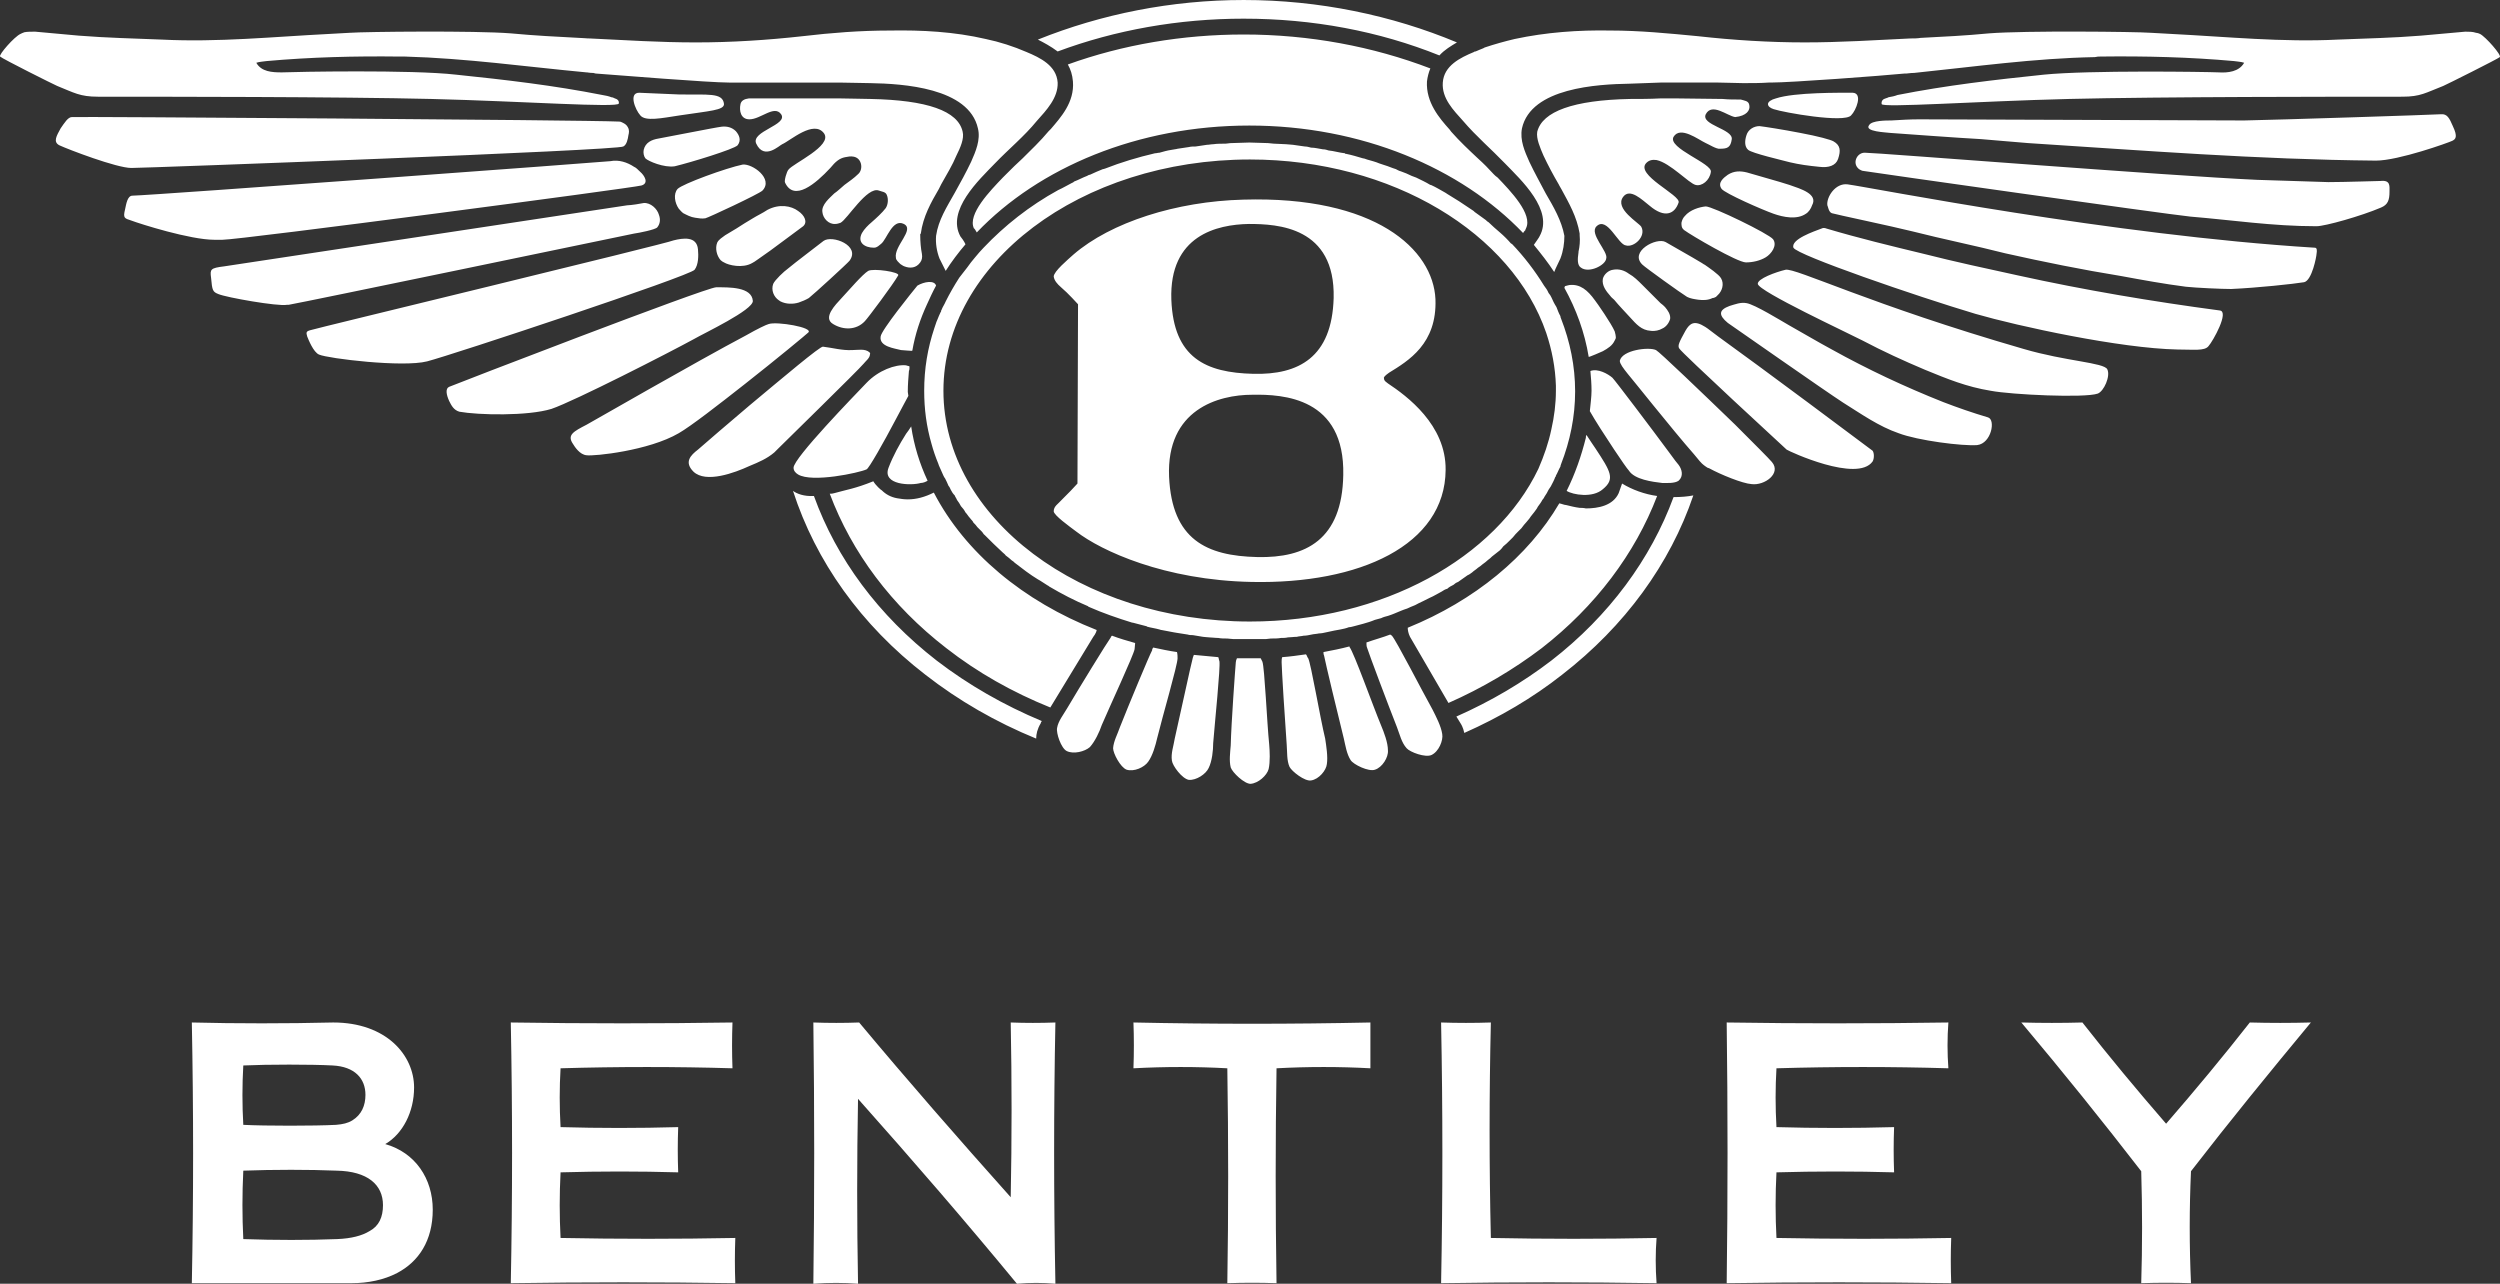<svg xmlns="http://www.w3.org/2000/svg" viewBox="0 0 44.206 22.7"><rect x="0" y="0" width="44.206" height="22.7" fill="#333333" stroke="none"/><path fill="#fff" d="M1.732 1.71c1.1 0 4.27 0 5.9.04 1.62.04 3.31.16 3.31.08.01-.05-.03-.08-.07-.09-.02-.01-.04-.02-.06-.02-.05-.02-.1-.03-.16-.04-.86-.17-1.72-.27-2.59-.36-.79-.09-2.85-.05-3.08-.04-.17 0-.36-.01-.45-.17.06-.02.12-.02.18-.03.78-.07 1.57-.09 2.35-.08h.1c1.08.03 2.14.18 3.21.28h.01s.05.01.11.01c.01 0 .03.01.04.01.4.03 2.01.16 2.36.16h1.95c.19 0 .37.01.55.01.57.01 1.74.08 1.9.8.05.2-.04.41-.12.59-.09.19-.19.37-.29.55-.14.25-.29.48-.33.76-.01.13.01.27.06.4l.11.22c.1-.16.23-.33.35-.47-.02-.05-.08-.13-.09-.14-.25-.46.33-1 .61-1.29.25-.26.52-.48.74-.75.17-.19.38-.41.37-.68-.02-.3-.31-.44-.55-.54-.23-.1-.48-.18-.72-.23-.56-.13-1.13-.16-1.7-.15-.52 0-1.03.04-1.54.1-.63.07-1.26.11-1.89.11-.63 0-1.25-.04-1.87-.07-.07 0-.13-.01-.19-.01C9.862.65 9.452.63 9.032.59c-.63-.05-2.57-.03-2.85-.01-.12.01-.24.01-.36.02-.99.05-1.97.15-2.96.1-.49-.02-.97-.03-1.47-.07L.622.56c-.07 0-.14 0-.19.01-.03.01-.05.02-.07.03-.11.05-.39.37-.36.4.04.04.96.5 1.01.52.3.12.4.19.72.19zM16.272 4.14l.01-.01c.04-.3.18-.55.32-.79l.03-.06.01-.02c.1-.18.2-.34.27-.51.07-.14.14-.3.11-.42-.08-.37-.63-.56-1.63-.58-.18 0-.35-.01-.55-.01h-1.6c-.08.01-.14.04-.15.11-.02.1 0 .26.16.26.2 0 .44-.26.56-.09.13.19-.54.3-.44.52.14.3.41.03.46.01.14-.06.56-.44.74-.19.15.22-.55.53-.63.64-.03.03-.08.2-.06.23.16.34.54.02.8-.26.09-.11.16-.17.26-.19.05-.01.1-.02.15-.01.06.01.11.05.13.12.02.07 0 .15-.05.19-.07.07-.16.13-.24.19-.06.05-.12.11-.18.15-.08.08-.23.2-.21.33.01.11.11.22.23.21.03 0 .06-.01.09-.02.12-.06.47-.65.68-.57.05.02.12.02.14.08.03.07.02.17-.02.23-.06.08-.17.18-.25.25-.06.05-.13.12-.17.19-.09.17.05.26.21.26.06 0 .09-.04.13-.07.1-.08.2-.45.4-.35.2.1-.18.39-.14.6 0 .04.05.08.08.11.02.01.04.03.07.04.1.04.21.03.28-.07.03-.04.04-.09.03-.15-.02-.1-.03-.22-.03-.33v-.02zm-4.25-2.1c.53-.08.78-.09.78-.2-.02-.21-.29-.16-.8-.17-.29-.01-.42-.02-.7-.03-.19 0-.07.3.02.4.09.11.37.05.7 0zm-.09.9c.29-.07 1.04-.3 1.11-.37.07-.09.03-.18-.03-.25-.07-.07-.16-.09-.25-.08-.1.01-1.05.2-1.12.21-.12.02-.23.07-.26.2-.01.05 0 .11.03.15.05.05.33.17.52.14zm.54.92c.05-.01.95-.43 1.01-.49.2-.21-.18-.48-.35-.46-.29.06-1.06.34-1.15.43-.08.09-.05.25.02.35.02.02.05.06.08.08.06.03.13.07.21.08.06.01.12.02.18.01zm.33.78c.08.05.33.11.5.01.03-.01.16-.11.32-.22.24-.18.53-.39.58-.43.08-.07.03-.19-.09-.27-.12-.09-.33-.13-.54-.02-.09.06-.18.1-.26.15-.1.06-.2.12-.29.18-.07.04-.13.08-.2.12-.05.04-.11.07-.14.13-.04.1-.01.23.06.31.02.02.04.03.06.04zm2.22-.03c.2-.27-.31-.46-.46-.35-.1.08-.5.38-.63.49-.07.05-.23.2-.26.27-.04.11.01.23.1.29.01.01.02.01.03.02.1.05.22.05.32.02.06-.02.13-.05.18-.08.09-.07.68-.61.72-.66zm-.29 1.12c.18.11.41.11.56-.05.05-.05.5-.65.59-.81.04-.06-.44-.13-.53-.08-.1.06-.34.34-.47.48-.11.12-.34.35-.15.46zm1.2.46c.03 0 .2.02.2.01.05-.29.14-.56.26-.82.05-.11.1-.22.16-.33-.03-.1-.21-.07-.33 0-.09.11-.64.79-.65.9-.03.18.25.21.36.24zm-4.91-3.6c.06-.03.08-.13.09-.2.01-.04.02-.09-.01-.14-.02-.04-.05-.06-.09-.08-.02-.01-.04-.02-.06-.02-.63-.03-9.62-.09-9.68-.08-.07 0-.13.1-.2.2-.07.13-.14.24-.02.3.15.07 1.01.4 1.27.4s8.63-.31 8.7-.38zM3.932 4.24c.32 0 7.28-.92 7.41-.96.14-.04.05-.18-.02-.24-.04-.04-.08-.08-.11-.09-.12-.08-.27-.13-.42-.1-.06.01-8.04.6-8.45.61-.09 0-.11.15-.13.24-.04.16-.01.16.11.2.16.06 1.04.34 1.47.34h.14zm7.16-.61L3.962 4.71c-.24.03-.25.05-.23.2.02.23.03.25.13.29.14.06 1.05.22 1.21.19h.03c.29-.05 5.58-1.15 6.11-1.26.08-.01.38-.07.41-.11.05-.06.06-.14.03-.22-.03-.11-.15-.22-.27-.21-.04.01-.23.04-.29.04zM5.642 6.27c.16.07 1.48.23 1.91.12.43-.11 4.65-1.51 4.73-1.62.07-.09.07-.25.06-.36-.02-.24-.27-.2-.43-.16-.13.06-6.39 1.57-6.43 1.59-.07.02-.07.04-.05.11.02.05.11.28.21.32zM12.262 6c.19-.11 1.06-.52 1.05-.68-.02-.25-.42-.24-.65-.24-.2.01-4.63 1.72-4.72 1.76-.07.03-.05.14 0 .25.04.08.08.16.18.19.33.06 1.21.08 1.63-.05.41-.14 2.09-1 2.51-1.23zm-1.89 1.51c-.23.12-.35.18-.24.34.03.05.12.19.24.2.13.02 1.1-.08 1.63-.39.21-.12.7-.5 1.17-.87.56-.44 1.09-.88 1.12-.91.1-.09-.56-.2-.7-.15-.04.01-.19.08-.4.2-.87.46-2.78 1.56-2.82 1.58zm4.9-1.08c.03-.04.11-.1.11-.16.01-.02 0-.04-.01-.04-.07-.07-.21-.04-.3-.04-.18.01-.35-.04-.52-.06-.05-.01-.7.54-1.3 1.04-.39.33-.75.64-.91.78-.13.1-.25.22-.08.39.22.21.73.02.99-.1.17-.07.31-.13.44-.24l.07-.07c.12-.12 1.42-1.39 1.51-1.5zm-1.24 1.84c0 .05.03.09.08.12.25.15 1.08-.03 1.21-.09.04-.01.31-.49.51-.87.12-.22.21-.4.23-.43 0-.02-.01-.05-.01-.07 0-.13.01-.25.02-.37.01-.02.01-.05.01-.08-.01-.01-.04-.01-.06-.02-.19-.02-.49.09-.7.31-.21.22-1.29 1.33-1.29 1.5zm1.68 0c-.12.31.4.32.57.27.04 0 .09-.02.12-.04-.14-.3-.24-.62-.29-.96-.03.05-.06.09-.09.13-.12.19-.23.39-.31.6zM43.852.6c-.02-.01-.05-.02-.07-.02-.06-.02-.12-.02-.19-.02l-.78.07c-.49.04-.97.05-1.47.07-.98.05-1.96-.05-2.95-.1-.12-.01-.24-.01-.36-.02-.28-.02-2.22-.04-2.86.01-.41.04-.82.06-1.21.08-.06.01-.12.01-.18.01-.62.03-1.24.07-1.87.07-.63 0-1.26-.04-1.89-.11-.52-.05-1.03-.1-1.55-.1-.56-.01-1.13.03-1.69.15-.17.04-.35.09-.53.15-.01.01-.02.01-.04.02-.03.01-.07.03-.12.05-.01 0-.02 0-.03.01-.24.1-.53.24-.55.54-.02.28.19.49.36.68.23.27.5.5.74.75.28.29.87.83.61 1.29 0 .01-.08.12-.1.15.13.16.25.31.36.48.03-.08.08-.17.11-.24.05-.13.07-.27.07-.4-.05-.27-.19-.51-.33-.75-.1-.19-.2-.37-.29-.56-.08-.18-.17-.38-.13-.59.16-.72 1.34-.78 1.9-.79.19-.01.37-.01.55-.02h1.02c.15 0 .3.01.44.01.16 0 .31 0 .45-.01h.04c.36 0 1.96-.12 2.37-.16h.03c.07-.01.12-.01.12-.01h.01c1.07-.11 2.13-.26 3.2-.28.04-.01.07-.01.1-.01.79-.01 1.58.01 2.36.08.06.01.12.01.18.03-.09.16-.29.18-.45.17-.23-.01-2.29-.04-3.09.04-.87.09-1.73.19-2.59.36-.05.02-.1.03-.16.04-.01.01-.03.01-.05.02-.04.01-.08.04-.07.1 0 .07 1.69-.05 3.31-.09 1.63-.04 4.8-.04 5.9-.04.32 0 .41-.07.72-.19.05-.02.97-.48 1-.51.04-.03-.25-.36-.35-.41zm-13.07 1.16c-.12 0-.22 0-.32-.01l-.82-.01h-.28c-.19.01-.37.01-.54.01-1 .02-1.55.22-1.64.58-.02.12.05.28.11.42.08.17.17.34.27.51l.01.02.04.07c.13.24.27.48.32.78v.03c.01.1 0 .2-.02.29v.01c-.02.13-.02.23.04.27.14.11.44-.04.45-.16.04-.12-.31-.44-.17-.57.19-.18.38.33.52.34.14.04.36-.16.27-.33-.04-.07-.48-.32-.32-.53.12-.16.33.05.47.16.26.22.44.15.51-.06.04-.13-.78-.49-.57-.7.05-.05.11-.06.18-.05.24.05.57.41.69.44.11.03.25-.08.27-.23.03-.15-.77-.42-.66-.62.12-.2.44.05.57.11.05.02.19.11.25.1.13 0 .19-.02.21-.17.02-.18-.55-.25-.46-.44.11-.21.38.03.52.05.2-.02.27-.12.25-.21-.01-.08-.09-.08-.15-.1zm1.95.28c.09-.09.21-.39.03-.4-.21 0-1.03-.01-1.36.1-.08.02-.14.06-.14.1 0 .04.04.07.1.09.18.06 1.25.25 1.37.11zm-1.85.35c-.03.09-.04.2.03.26s.59.18.74.22c.17.04.32.06.52.08.16.02.29-.02.33-.14.05-.15.04-.24-.08-.31-.05-.03-.27-.09-.59-.15-.31-.06-.63-.11-.72-.12-.1 0-.2.06-.23.16zm1.05 1.39c.05-.03.09-.09.11-.15.11-.2-.2-.29-.4-.36-.25-.08-.38-.11-.75-.22-.12-.03-.23-.03-.34.04-.07.05-.19.14-.11.25.06.08.72.37.92.44.17.06.41.11.57 0zm-.71.77c.1-.06.21-.21.13-.32-.08-.1-1.07-.58-1.19-.58-.11.01-.28.06-.37.17-.03.03-.05.07-.06.12 0 .04 0 .09.04.12 0 0 0 .01.01.01.12.09.94.57 1.09.57.12 0 .25-.03.35-.09zm-.79.37c-.04-.07-.22-.19-.29-.24-.01 0-.03-.02-.05-.03-.18-.11-.54-.31-.64-.37-.16-.09-.65.17-.41.4.05.05.69.51.79.57.06.03.13.04.2.05.08.01.17.01.25-.03.02 0 .04-.01.06-.02l.03-.03c.08-.07.12-.2.06-.3zm-1.07.44l-.32-.32c-.08-.08-.15-.15-.24-.2-.08-.06-.18-.09-.28-.07-.08.01-.16.08-.18.16-.02.12.06.22.13.3.02.03.05.05.07.07.09.11.19.21.28.31.11.12.2.23.37.24.07.01.15-.01.2-.04.07-.03.12-.1.14-.17.01-.08-.04-.15-.09-.21-.02-.02-.05-.05-.08-.07zm-1.02.85c.09-.05.17-.1.21-.19.01-.01.01-.03.02-.04 0-.04-.01-.09-.02-.12-.06-.14-.31-.5-.35-.55-.13-.18-.26-.29-.45-.27 0 0-.05.01-.08.02l-.01.03c.21.38.36.79.43 1.22 0 .01.23-.09.25-.1zm14.82-4.19c-.14.01-2.92.1-3.48.11-.01 0-5.53-.02-5.75-.02-.16 0-.32.01-.49.02-.09 0-.34 0-.39.08-.1.12.31.13.37.14.15.01 1.22.09 1.61.11.27.02.55.05.83.07 2.03.13 4.04.29 6.15.31.4 0 1.29-.32 1.35-.35.06-.03.1-.07.01-.26-.06-.14-.1-.22-.21-.21zm-1.07 1.18c-.05 0-.64.02-.92.02-.42-.01-.84-.03-1.26-.04-1.55-.07-6.72-.48-6.94-.48-.13 0-.21.16-.13.26.02.03.06.05.09.06.18.03 5.32.76 5.8.81.73.06 1.45.17 2.22.17h.01c.15 0 .79-.18 1.14-.33.12-.05.15-.13.15-.28 0-.1.02-.21-.16-.19zm-1.16 1.18c-3.59-.22-7.82-1.06-8.26-1.12-.22-.03-.38.23-.36.37.01.01.02.12.08.14.06.02 1.06.23 1.42.32.55.14 1.1.25 1.65.39.67.15 1.36.29 2.04.4.38.07.76.14 1.15.19.19.02.63.04.8.04.46-.02 1.11-.09 1.29-.12.14-.03.22-.46.22-.5.01-.06.01-.11-.03-.11zm-1.88 1.74c.08-.09.37-.61.2-.63-1.2-.16-2.39-.36-3.57-.62-.55-.12-1.11-.24-1.66-.38-.58-.14-1.16-.28-1.73-.45 0 0-.04-.02-.08 0-.13.05-.55.19-.5.34.06.13 2.18.86 3.22 1.17.76.22 2.56.61 3.57.63.29 0 .48.03.55-.06zm-6.12-.1c.36.19.73.36 1.11.52.39.16.73.3 1.16.37.37.07 1.66.13 1.89.05.11-.04.23-.31.17-.43s-.73-.14-1.48-.36c-2.7-.78-4.04-1.44-4.21-1.4-.17.04-.5.16-.49.25.01.13 1.6.87 1.85 1zm2.22 1.36c-.27-.08-.53-.17-.79-.27-.68-.27-1.34-.58-1.97-.93-.26-.14-.51-.29-.76-.43-.14-.08-.61-.37-.75-.39-.1-.02-.2.02-.3.05-.19.07-.2.16-.03.3.06.04 1.73 1.21 2.04 1.41.32.2.63.42.98.54.34.13 1.13.23 1.39.21.25-.03.33-.45.19-.49zm-5.35-1.53c-.11.2-.14.26-.11.31.02.04.49.48.95.91.45.42.91.84.95.88.04.03 1.25.59 1.52.21.03-.05.03-.15 0-.19-.13-.1-2.02-1.51-2.73-2.02-.11-.08-.18-.14-.23-.17-.19-.12-.27-.07-.35.07zm1.53 2.32c-.05-.06-.32-.33-.65-.66-.58-.56-1.34-1.29-1.4-1.32-.13-.06-.6 0-.64.19 0 .05.06.13.14.23.03.03.8 1 1.17 1.42.08.1.14.17.17.19.01.01.04.03.07.05.01 0 .02.01.03.01.2.11.59.27.75.28.23.03.53-.19.36-.39zm-1.65.33c.09-.08.06-.2 0-.28-.02-.02-.08-.1-.16-.21-.31-.42-.96-1.28-1.01-1.33-.08-.07-.26-.17-.39-.12.01.11.02.23.02.35 0 .1-.02.26-.03.36.09.16.27.44.43.68.12.18.23.34.26.37.1.16.42.2.59.22.08 0 .22.01.29-.04zm-1.34.15c.22-.18.14-.31-.13-.72-.05-.07-.1-.15-.16-.24-.01.02-.01.03-.01.05-.08.32-.19.64-.34.94.11.07.46.13.64-.03zm-6.35-8.32c1.22 0 2.39.22 3.46.65.09-.1.21-.17.31-.23-1.15-.48-2.44-.75-3.77-.75-1.28 0-2.52.25-3.64.7.1.05.23.12.35.21 1.02-.38 2.14-.58 3.29-.58zm4.42 2.75c-.09-.1-.18-.19-.28-.28-.16-.15-.32-.3-.47-.47l-.03-.04c-.18-.2-.42-.48-.4-.85.01-.08.03-.16.06-.23-1.02-.39-2.14-.6-3.3-.6-1.08 0-2.14.18-3.11.53.05.09.08.18.09.3.03.37-.22.64-.39.84l-.04.04c-.15.18-.31.33-.46.48-.1.09-.19.18-.29.28l-.06.06c-.22.23-.63.65-.51.9.01 0 .01.01.02.02.01.02.02.03.03.05 1.1-1.15 2.85-1.89 4.82-1.89 1.98 0 3.74.75 4.84 1.9.01-.02.02-.03.04-.05 0-.02.01-.02.01-.03.13-.25-.28-.67-.5-.9-.03-.02-.05-.04-.07-.06zm1.18 2.51c-.03-.05-.05-.11-.07-.16-.01-.02-.02-.03-.03-.05-.03-.05-.05-.11-.08-.16-.01-.01-.02-.03-.03-.04-.02-.05-.05-.09-.08-.13-.16-.26-.35-.51-.57-.74h-.01c-.06-.07-.13-.14-.2-.2s-.14-.12-.2-.18c-.02-.01-.03-.02-.05-.04-.06-.04-.12-.09-.18-.13-.02-.01-.03-.03-.05-.04l-.18-.12c-.02-.01-.04-.03-.06-.04-.07-.04-.14-.09-.21-.13-.01-.01-.02-.01-.03-.02-.09-.05-.17-.1-.26-.14h-.01c-.08-.05-.17-.09-.25-.13-.03-.01-.05-.02-.08-.03-.06-.03-.13-.06-.19-.08-.04-.01-.07-.03-.09-.04-.07-.02-.13-.05-.2-.07l-.09-.03c-.07-.03-.15-.05-.22-.07-.03-.01-.05-.02-.07-.02-.1-.03-.2-.06-.3-.08-.01 0-.02 0-.02-.01-.1-.01-.19-.04-.29-.05-.03-.01-.06-.02-.1-.02-.07-.01-.14-.03-.21-.03-.04-.01-.07-.02-.11-.02l-.21-.03c-.04 0-.08-.01-.12-.01-.07 0-.14-.01-.22-.01-.03 0-.07-.01-.1-.01-.11 0-.22-.01-.33-.01-.11 0-.21.01-.32.01-.04 0-.07.01-.1.01-.08 0-.15 0-.22.01-.04 0-.07.01-.11.01-.07.01-.14.02-.2.03-.04 0-.08 0-.12.01-.07.01-.13.02-.2.03-.03.01-.07.01-.11.02-.07.01-.14.03-.21.05-.03 0-.05.01-.08.01-.3.07-.6.16-.88.27-.01 0-.02.01-.04.01-.07.03-.15.06-.23.1-.02 0-.03.01-.05.02-.08.03-.15.07-.23.1-.01.01-.02.02-.03.02-.08.04-.16.09-.25.13-.51.28-.95.63-1.32 1.02-.05.05-.1.11-.15.17-.05.06-.1.12-.14.18-.05.06-.09.12-.14.18-.09.14-.17.28-.24.42-.02.05-.05.09-.07.14 0 0 0 .01-.01.02 0 .01 0 .02-.01.03-.02.04-.04.09-.06.14-.02.04-.03.09-.05.14-.12.36-.18.72-.18 1.11 0 .32.04.63.13.94.03.11.07.23.12.35 0 .01.01.02.01.03.03.06.05.12.08.18.01.02.02.04.03.05.02.04.04.08.06.13.02.02.03.05.04.07.02.04.04.07.07.1.01.03.03.05.04.08.03.04.05.07.07.11.03.03.06.07.08.11.03.03.05.07.08.1.02.03.05.05.06.08.03.03.05.05.07.08l.08.08c.02.02.03.05.05.06.11.11.21.21.32.31.02.02.04.03.05.05.04.03.08.06.11.09.02.01.03.02.05.04.13.1.27.21.42.3.01 0 .01.01.02.01.05.03.09.06.14.09.02.01.02.01.03.02.22.13.45.25.69.35 0 .01.01.01.01.01.25.11.51.2.77.28h.01c.07.02.15.04.23.06.01 0 .01 0 .02.01.07.02.15.03.22.05.01 0 .02.01.04.01.07.01.14.03.21.04.02 0 .04.01.06.01.07.01.13.02.19.03.03.01.06.01.09.01l.18.03c.03 0 .07.01.11.01.05 0 .1.01.16.01.05.01.1.01.16.01.03 0 .07.01.11.01h.57c.03 0 .06-.01.09-.01.07 0 .12 0 .18-.01.04 0 .08 0 .12-.01.05 0 .1-.01.16-.01.03-.01.08-.01.12-.02.05 0 .09-.01.14-.02.04-.01.09-.01.13-.02.04 0 .09-.01.13-.02.05-.01.09-.02.14-.03.04-.01.07-.01.11-.02.05-.01.1-.02.15-.04.03 0 .06-.01.1-.02.05-.01.1-.03.15-.04.07-.02.14-.04.21-.07.04-.01.08-.02.11-.03.04-.02.08-.03.12-.04.04-.01.08-.03.11-.04.04-.02.08-.03.12-.05.03-.01.07-.03.11-.04.04-.02.09-.04.14-.06.04-.02.09-.05.14-.07l.12-.06c.04-.02.07-.03.1-.05.04-.02.07-.04.11-.06.03-.02.06-.04.1-.05.03-.03.07-.05.11-.07.02-.02.05-.04.08-.05.06-.04.11-.08.17-.12.03-.01.05-.03.08-.05.03-.03.07-.05.1-.08.03-.02.06-.04.08-.06.04-.03.07-.05.1-.08.03-.02.05-.04.07-.06.05-.04.09-.07.14-.11.02-.02.04-.04.06-.07.04-.03.08-.07.11-.1l.06-.06c.03-.04.06-.07.09-.1l.06-.06c.03-.04.06-.08.09-.11.02-.02.03-.04.05-.06.03-.05.08-.1.12-.16.01-.01.02-.03.03-.05.03-.04.06-.08.08-.12.02-.02.03-.04.04-.06.03-.04.05-.08.07-.12.01-.02.03-.04.04-.06.03-.06.06-.11.08-.17.01 0 .01-.01.01-.02.03-.05.05-.11.08-.16 0-.02.01-.03.01-.04.16-.41.25-.84.25-1.29 0-.45-.09-.88-.25-1.29-.01-.02-.01-.03-.01-.04zm-.16 2c-.05.24-.13.47-.23.7-.75 1.57-2.75 2.7-5.1 2.7-2.99 0-5.42-1.83-5.42-4.08 0-2.26 2.43-4.09 5.42-4.09 2.52 0 4.64 1.31 5.24 3.07.1.3.16.61.17.93v.09c0 .23-.03.46-.08.68zm-2.89-.81c-.02-.02-.07-.04-.07-.09-.01-.02.02-.05.09-.1.34-.21.85-.51.82-1.3-.04-.88-1.06-1.83-3.4-1.76-1.18.03-2.34.4-3 .97-.1.09-.35.3-.35.39.01.07.06.13.13.19.12.1.3.3.3.3l-.01 3.17c-.07.08-.16.17-.28.29-.06.07-.14.11-.14.2 0 .07.28.27.4.36.44.34 1.56.86 3.1.89 1.91.04 3.42-.65 3.43-1.98.01-.8-.69-1.31-1.02-1.53zm-2.46-2.82c.51 0 1.53.05 1.5 1.31-.03 1.05-.62 1.36-1.42 1.34-.84-.02-1.41-.28-1.45-1.31-.04-1.14.81-1.33 1.37-1.34zm.15 5.89c-.9-.02-1.51-.31-1.56-1.42-.05-1.19.87-1.45 1.47-1.45.55-.01 1.64.05 1.61 1.42-.02 1.14-.66 1.47-1.52 1.45zm-5.5 1.61c.55.43 1.17.78 1.84 1.05.2-.33.53-.87.76-1.25 0 0 .05-.06.06-.12-1.3-.51-2.33-1.37-2.88-2.43-.16.08-.31.12-.46.12-.07 0-.13-.01-.19-.02-.11-.02-.2-.07-.27-.14-.01 0-.11-.09-.15-.16-.32.13-.48.15-.69.21-.03.01-.05.01-.08.01.39 1.04 1.09 1.98 2.06 2.73zm10.84-2.56c-.55.94-1.5 1.72-2.68 2.2 0 .04.01.1.04.16l.68 1.17c.59-.26 1.15-.59 1.65-.97.95-.74 1.65-1.67 2.04-2.69-.22-.03-.44-.11-.62-.22-.02.06-.04.11-.06.17-.1.22-.36.27-.58.27-.04-.01-.08-.01-.11-.01-.08-.01-.16-.03-.24-.05-.03 0-.07-.02-.12-.03zm-11.21 3.03c.59.46 1.25.84 1.96 1.13 0-.08.02-.17.08-.27 0-.01.01-.03.02-.04-.67-.28-1.3-.64-1.86-1.07-1.03-.8-1.77-1.8-2.17-2.91-.18.01-.3-.04-.37-.09.4 1.24 1.2 2.37 2.34 3.25zm11.07-.25c-.51.39-1.07.72-1.68.99l.08.13s.04.06.06.16c.63-.28 1.21-.62 1.73-1.03 1.11-.86 1.91-1.96 2.32-3.17-.1.02-.22.03-.35.03-.4 1.09-1.14 2.1-2.16 2.89zm-7.36-.31c-.14-.04-.28-.08-.41-.13-.01.01-.02.02-.02.03-.06.08-.57.91-.77 1.25-.07.12-.16.23-.18.35-.02.09.07.36.17.41.12.06.32.01.41-.07.09-.1.17-.27.21-.39.15-.35.56-1.23.58-1.34 0-.03.01-.07.01-.11zm.23 2.1c.08-.11.13-.29.16-.42.09-.37.36-1.29.36-1.41 0-.03 0-.07-.01-.11-.14-.02-.28-.05-.42-.08-.01.01-.02.03-.02.05-.05.09-.42.98-.57 1.36-.04.12-.11.24-.12.37 0 .09.13.34.24.38.13.04.31-.04.38-.14zm.81-1.89c-.01.01-.01.03-.02.05-.03.1-.23 1.04-.32 1.43-.02.13-.07.26-.05.39.01.09.18.32.3.34.13.01.3-.1.35-.21.06-.12.08-.31.08-.44.03-.38.13-1.34.11-1.45-.01-.02-.01-.05-.02-.07-.14-.01-.29-.03-.43-.04zm1.18.06h-.42c-.01.02-.02.05-.02.07-.01.11-.08 1.07-.09 1.47-.01.13-.03.27 0 .39.03.09.24.29.35.29.14-.01.29-.15.32-.26.03-.13.02-.32.01-.44-.04-.39-.08-1.35-.12-1.46l-.03-.06zm.8-.07c-.14.02-.28.04-.42.05-.01.03-.01.06-.01.09 0 .1.06 1.06.09 1.46.01.13 0 .28.05.39.04.08.27.26.38.24.14-.02.27-.18.28-.29.02-.13-.01-.32-.03-.45-.09-.37-.25-1.32-.3-1.42-.02-.02-.02-.05-.04-.07zm.77-.13v-.01c-.15.04-.3.07-.46.1 0 .02 0 .04.01.06.02.11.25 1.07.35 1.47.03.13.05.27.12.38.05.08.32.21.43.17.13-.04.24-.22.23-.34 0-.14-.07-.32-.12-.44-.15-.36-.48-1.29-.56-1.39zm1.64 1.54c-.02-.14-.11-.31-.17-.43-.19-.34-.64-1.22-.72-1.31-.01-.01-.02-.01-.03-.02-.13.05-.28.09-.42.14 0 .03 0 .07.01.09.03.1.38 1.03.53 1.41.05.13.08.27.17.37.06.07.33.17.44.12.13-.06.21-.26.19-.37zM6.812 20.23c.31-.18.51-.57.51-1 0-.57-.49-1.15-1.43-1.15-.82.02-1.72.02-2.5 0 .03 1.56.03 3.09 0 4.61h2.82c.3 0 .58-.06.81-.18.38-.2.63-.57.63-1.12 0-.55-.31-1.01-.84-1.16zm-2.51-1.39c.44-.02 1.2-.02 1.58 0 .39.02.58.23.58.52 0 .19-.07.35-.23.45-.08.05-.17.07-.29.08-.38.02-1.25.02-1.64 0-.02-.35-.02-.7 0-1.05zm2.23 2.93c-.13.08-.32.13-.57.14-.51.02-1.1.02-1.66 0-.02-.41-.02-.79 0-1.21.54-.02 1.16-.02 1.65 0 .55.01.82.25.82.61 0 .21-.07.37-.24.46zm3.38.12c-.02-.39-.02-.77 0-1.16.7-.02 1.39-.02 2.08 0-.01-.27-.01-.53 0-.8-.7.02-1.39.02-2.08 0-.02-.35-.02-.7 0-1.04 1.02-.03 2.04-.03 3.04 0-.01-.27-.01-.54 0-.81-1.29.02-2.6.02-3.92 0 .03 1.54.03 3.08 0 4.61 1.33-.02 2.65-.02 3.97 0-.01-.27-.01-.53 0-.8-1.03.02-2.06.02-3.09 0zm7.96-3.81c.02 1.03.02 2.06 0 3.09-.92-1.03-1.82-2.06-2.68-3.09-.27.01-.54.01-.81 0 .02 1.54.02 3.08 0 4.62.27-.02.54-.02.79 0v-.01c-.02-1.08-.02-2.17 0-3.26.98 1.1 1.92 2.19 2.81 3.27.23-.02.45-.02.68 0v-.01c-.03-1.55-.03-3.09 0-4.61-.27.01-.53.01-.79 0zm2.17 0c.01.27.01.54 0 .81.56-.03 1.11-.03 1.66 0 .02 1.28.02 2.55 0 3.8.29-.01.59-.01.87 0-.02-1.27-.02-2.53 0-3.8.56-.03 1.11-.03 1.66 0v-.81c-1.39.03-2.79.03-4.19 0zm6.32 3.81c-.03-1.27-.03-2.54 0-3.81-.29.01-.59.01-.88 0 .03 1.54.03 3.08 0 4.61 1.27-.02 2.54-.02 3.81 0-.02-.27-.02-.54 0-.8-.98.02-1.95.02-2.93 0zm5.05 0c-.02-.39-.02-.77 0-1.16.7-.02 1.39-.02 2.08 0-.01-.27-.01-.53 0-.8-.7.02-1.4.02-2.08 0-.02-.35-.02-.7 0-1.04 1.02-.03 2.04-.03 3.04 0-.02-.27-.02-.54 0-.81-1.29.02-2.6.02-3.92 0 .02 1.54.02 3.08 0 4.61 1.32-.02 2.65-.02 3.97 0-.01-.27-.01-.53 0-.8-1.03.02-2.06.02-3.09 0zm8.37-3.81c-.47.6-.96 1.19-1.48 1.79-.52-.6-1.01-1.19-1.48-1.79-.36.01-.72.01-1.08 0 .74.88 1.44 1.75 2.12 2.63.02.67.02 1.33 0 1.98.29-.01.59-.01.88 0-.03-.66-.03-1.32 0-1.98.68-.88 1.39-1.75 2.12-2.63-.36.01-.72.01-1.08 0z"/></svg>